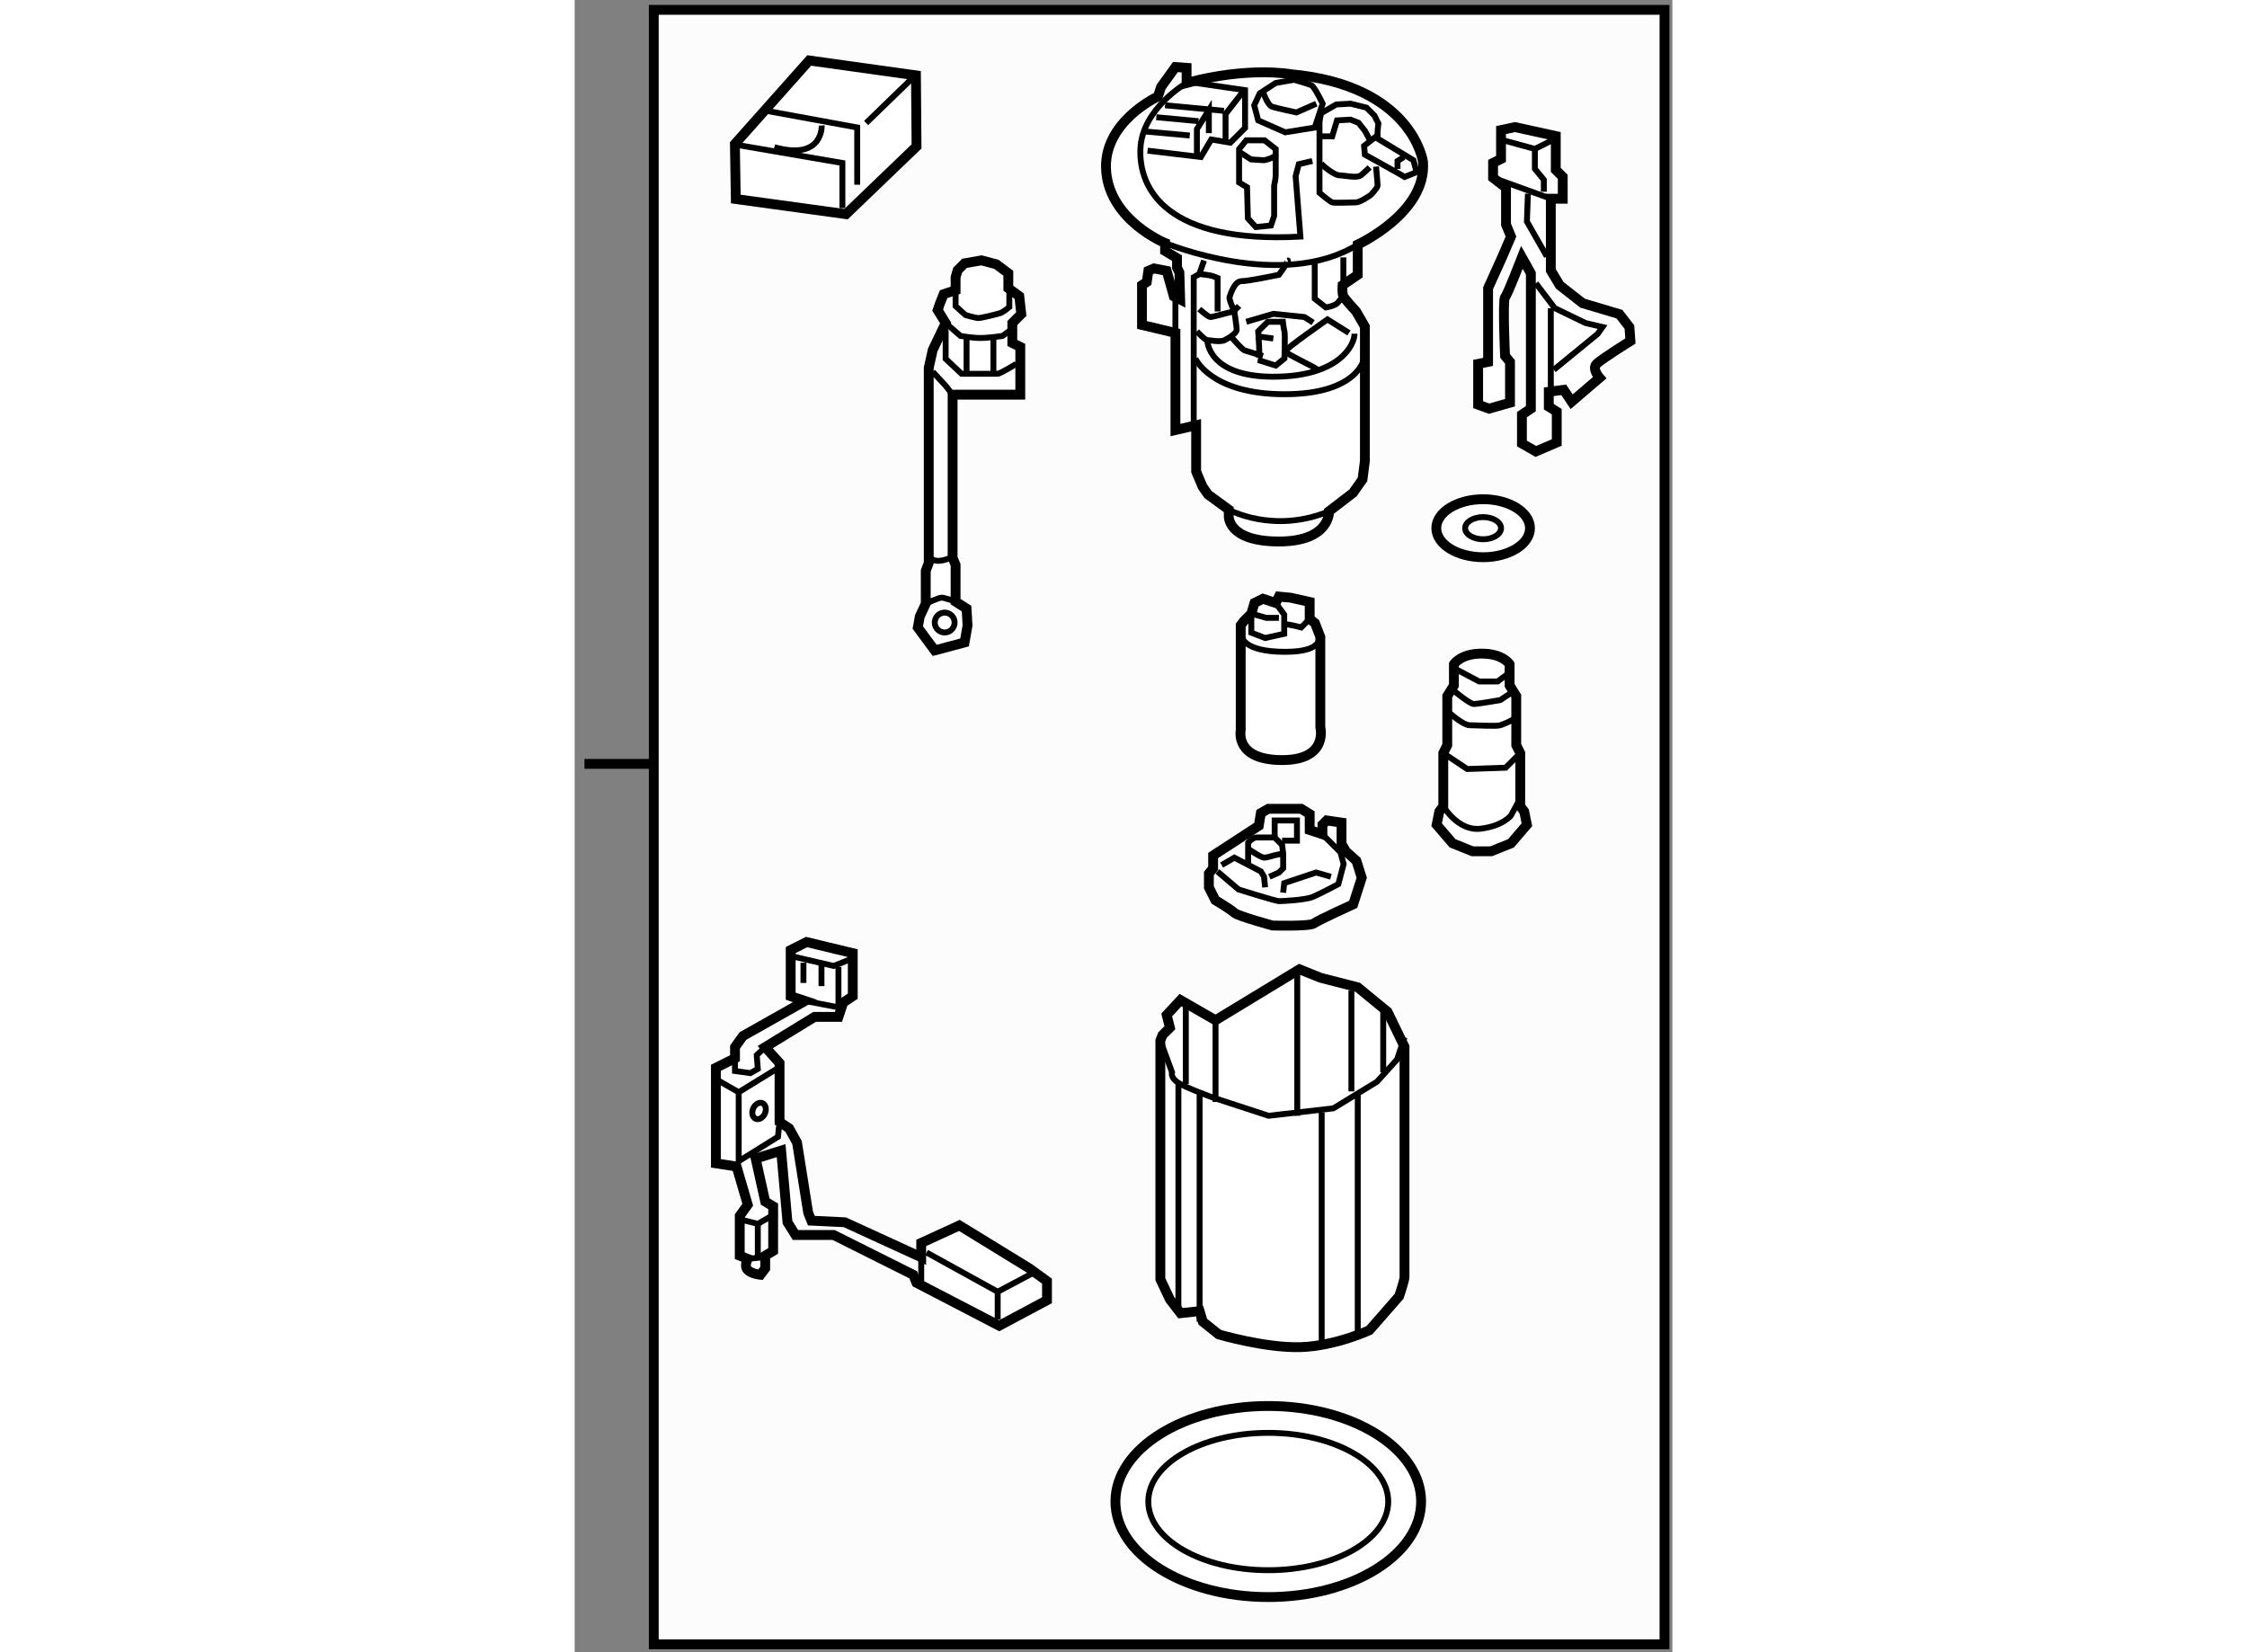 <?xml version="1.0" encoding="utf-8"?>
<!-- Generator: Adobe Illustrator 15.1.0, SVG Export Plug-In . SVG Version: 6.00 Build 0)  -->
<!DOCTYPE svg PUBLIC "-//W3C//DTD SVG 1.1//EN" "http://www.w3.org/Graphics/SVG/1.1/DTD/svg11.dtd">
<svg version="1.1" xmlns="http://www.w3.org/2000/svg" xmlns:xlink="http://www.w3.org/1999/xlink" x="0px" y="0px" width="244.8px"
	 height="180px" viewBox="64.083 19.021 55.775 83.948" enable-background="new 0 0 244.8 180" xml:space="preserve">
	
<rect x="64.083" y="19.021" width="55.775" height="83.948" fill="#808080" stroke="none"/>
	
<g><rect x="68.104" y="19.521" fill="#FCFCFC" stroke="#000000" stroke-width="0.5" width="51.354" height="83.048"></rect><line fill="none" stroke="#000000" stroke-width="0.5" x1="68.104" y1="57.833" x2="64.583" y2="57.833"></line></g><g><path fill="#FFFFFF" stroke="#000000" stroke-width="0.5" d="M96.647,70.859l-1.78-1.024l-0.701,0.756l0.162,0.646l-0.377,0.377
			l-0.108,0.271v12.134l0.485,1.023l0.539,0.702l0.971-0.107L96,86.175l0.809,0.647c0,0,2.373,0.7,4.152,0.646
			c1.779-0.053,3.506-0.861,3.506-0.861l1.51-1.727c0,0,0.271-0.81,0.271-0.971c0-0.162,0-11.702,0-11.702l-0.863-1.779
			l-1.511-1.241l-1.887-0.485l-1.078-0.431L96.647,70.859z"></path><path fill="none" stroke="#000000" stroke-width="0.3" d="M93.843,71.885l0.594,1.618c0,0-0.107,0.268,0.323,0.538
			c0.432,0.271,1.78,0.756,1.78,0.756l2.803,0.916l3.29-0.378l2.211-1.347l1.025-1.133l0.378-1.133"></path><line fill="none" stroke="#000000" stroke-width="0.3" x1="94.76" y1="74.041" x2="94.76" y2="85.527"></line><line fill="none" stroke="#000000" stroke-width="0.3" x1="95.838" y1="74.581" x2="95.838" y2="86.175"></line><line fill="none" stroke="#000000" stroke-width="0.3" x1="102.04" y1="75.552" x2="102.04" y2="87.254"></line><line fill="none" stroke="#000000" stroke-width="0.3" x1="103.873" y1="74.635" x2="103.873" y2="86.876"></line><line fill="none" stroke="#000000" stroke-width="0.3" x1="95.137" y1="70.158" x2="95.137" y2="74.096"></line><line fill="none" stroke="#000000" stroke-width="0.3" x1="96.647" y1="70.859" x2="96.647" y2="75.012"></line><line fill="none" stroke="#000000" stroke-width="0.3" x1="100.799" y1="68.487" x2="100.799" y2="75.713"></line><line fill="none" stroke="#000000" stroke-width="0.3" x1="103.55" y1="69.35" x2="103.55" y2="74.474"></line><line fill="none" stroke="#000000" stroke-width="0.3" x1="105.167" y1="70.158" x2="105.167" y2="73.503"></line></g><g><path fill="#FFFFFF" stroke="#000000" stroke-width="0.5" d="M98.843,60.979l-2.319,1.51v0.646l-0.215,0.271v0.7l0.323,0.647
			c0,0,0.809,0.485,0.971,0.647c0.162,0.161,1.941,0.646,1.941,0.646s1.889,0.055,2.104-0.107s1.994-0.971,1.994-0.971l0.433-1.349
			l-0.271-0.861l-0.539-0.485l-0.216-0.378v-1.078l-0.755-0.109l-0.216,0.217v0.485l-0.647-0.217v-0.809L101,60.116h-1.672
			l-0.378,0.217L98.843,60.979z"></path><polyline fill="none" stroke="#000000" stroke-width="0.3" points="96.955,62.975 97.603,62.598 98.95,63.298 99.111,63.568 
			99.166,64.106 		"></polyline><polyline fill="none" stroke="#000000" stroke-width="0.3" points="100.082,64.377 100.137,63.892 101.755,63.353 102.509,63.568 
					"></polyline><path fill="none" stroke="#000000" stroke-width="0.3" d="M98.303,62.867v-1.025c0,0,0.218-0.27,0.433-0.27s0.916,0,0.916,0
			l0.378,0.378l0.053,0.432v0.754l-0.215,0.217l-0.485,0.216"></path><path fill="none" stroke="#000000" stroke-width="0.3" d="M98.25,62.112c0,0,0.7,0.485,0.861,0.485
			c0.162,0,0.485-0.108,0.485-0.108l0.485-0.107"></path><polyline fill="none" stroke="#000000" stroke-width="0.3" points="99.651,61.572 99.651,60.709 100.784,60.709 100.784,61.734 
			100.029,61.734 		"></polyline><path fill="none" stroke="#000000" stroke-width="0.3" d="M102.078,61.411l0.323,0.323l0.593,0.593l0.162,0.594l-0.27,1.024
			c0,0-0.916,0.485-1.294,0.646c-0.378,0.162-1.563,0.217-1.726,0.217c-0.161,0-2.05-0.594-2.05-0.594l-1.078-0.917"></path></g><g><path fill="#FFFFFF" stroke="#000000" stroke-width="0.5" d="M98.465,50.198l-0.377,0.378l-0.162,0.215v5.339
			c0,0-0.323,1.51,2.104,1.51c2.372,0,1.941-1.672,1.941-1.672v-4.583l-0.271-0.701l-0.27-0.217v-0.861l-0.971-0.217l-0.593-0.054
			l-0.161,0.323l-0.647-0.215l-0.433,0.215L98.465,50.198z"></path><path fill="none" stroke="#000000" stroke-width="0.3" d="M97.979,51.33c0,0,0.001,0.81,2.212,0.81
			c2.21,0,1.671-0.971,1.671-0.971"></path><polyline fill="none" stroke="#000000" stroke-width="0.3" points="99.706,49.658 100.137,50.252 100.137,51.223 99.166,51.438 
			98.465,51.169 98.465,50.198 99.221,50.414 99.867,50.414 		"></polyline><path fill="none" stroke="#000000" stroke-width="0.3" d="M100.137,50.737c0.27,0,0.863,0.162,0.863,0.162l0.431-0.433"></path></g><g><path fill="#FFFFFF" stroke="#000000" stroke-width="0.5" d="M111.589,52.771v1.077l0.337,0.541v2.493l0.203,0.405v2.696
			l0.201,0.27l0.137,0.672l-0.81,0.945l-1.011,0.405h-0.944l-1.011-0.405l-0.81-0.945l0.136-0.672l0.202-0.27v-2.696l0.202-0.405
			v-2.493l0.337-0.541v-1.077c0,0,0.337-0.541,1.416-0.541S111.589,52.771,111.589,52.771z"></path><polyline fill="none" stroke="#000000" stroke-width="0.3" points="108.893,53.039 110.04,53.646 110.982,53.646 111.522,53.241 
					"></polyline><path fill="none" stroke="#000000" stroke-width="0.3" d="M108.758,54.118c0,0,0.809,0.674,1.011,0.674
			c0.203,0,1.348-0.202,1.348-0.202l0.809-0.54"></path><path fill="none" stroke="#000000" stroke-width="0.3" d="M108.556,55.264c0,0,0.675,0.606,1.012,0.606
			c0.336,0,1.348,0.066,1.549,0c0.203-0.067,0.877-0.337,0.877-0.538"></path><polyline fill="none" stroke="#000000" stroke-width="0.3" points="108.22,57.286 109.434,58.094 111.388,58.028 112.129,57.286 
					"></polyline><path fill="none" stroke="#000000" stroke-width="0.3" d="M108.22,59.982c0,0,0.74,1.279,1.886,1.146
			c1.147-0.135,1.551-0.673,1.551-0.673l0.404-0.743"></path></g><g><path fill="#FFFFFF" stroke="#000000" stroke-width="0.5" d="M112.624,45.858c0,0.813-1.068,1.475-2.381,1.475
			c-1.315,0-2.38-0.662-2.38-1.475c0-0.811,1.065-1.472,2.38-1.472C111.556,44.386,112.624,45.048,112.624,45.858z"></path><ellipse fill="none" stroke="#000000" stroke-width="0.3" cx="110.241" cy="45.858" rx="0.912" ry="0.563"></ellipse></g><g><path fill="#FFFFFF" stroke="#000000" stroke-width="0.5" d="M111.406,28.56v1.871l0.252,0.607l-0.455,1.061l-0.708,1.567v3.742
			l-0.505,0.101v2.073l0.557,0.203l1.062-0.304v-2.073l-0.253-0.303c0,0-0.127-2.856,0-2.983c0.126-0.127,0.859-2.023,0.859-2.023
			l0.454,0.81v6.876l-0.454,0.303v1.466l0.707,0.404l1.062-0.454v-1.567l-0.404-0.252v-0.758l0.758-0.101l0.404,0.606l1.416-1.213
			c0,0-0.404-0.455-0.151-0.708c0.253-0.252,1.719-1.163,1.719-1.163l-0.05-0.708l-0.507-0.657l-1.87-0.557l-1.163-0.91
			l-0.454-0.758v-3.64h0.606v-1.112l-0.354-0.354v-1.719l-2.073-0.455l-0.708,0.151v1.466l-0.404,0.203v0.758L111.406,28.56z"></path><line fill="none" stroke="#000000" stroke-width="0.3" x1="110.75" y1="28.054" x2="113.682" y2="29.116"></line><polyline fill="none" stroke="#000000" stroke-width="0.3" points="111.204,26.133 112.872,26.588 112.872,27.599 113.328,28.155 
			113.328,28.762 		"></polyline><line fill="none" stroke="#000000" stroke-width="0.3" x1="112.872" y1="26.588" x2="113.783" y2="26.133"></line><polyline fill="none" stroke="#000000" stroke-width="0.3" points="112.518,28.863 112.468,30.278 113.479,32.048 		"></polyline><polyline fill="none" stroke="#000000" stroke-width="0.3" points="112.922,33.413 113.883,34.678 115.45,35.436 116.31,35.637 
			116.057,35.991 113.833,37.811 		"></polyline><line fill="none" stroke="#000000" stroke-width="0.3" x1="113.682" y1="34.678" x2="113.682" y2="38.924"></line></g><g><polygon fill="#FFFFFF" stroke="#000000" stroke-width="0.5" points="82.934,35.434 82.277,36.799 82.075,37.709 82.075,47.619 
			81.923,48.022 81.923,49.691 81.619,50.348 81.519,50.905 82.378,52.067 83.895,51.663 84.046,50.803 83.996,49.944 83.439,49.59 
			83.439,47.72 83.288,47.366 83.288,39.074 86.726,39.074 86.726,36.647 86.321,36.445 86.321,35.434 86.777,34.979 86.675,34.069 
			86.119,33.665 86.119,32.907 85.512,32.451 84.754,32.249 83.895,32.4 83.541,32.754 83.439,33.108 83.439,33.766 82.833,33.967 
			82.631,34.473 82.53,34.777 		"></polygon><path fill="none" stroke="#000000" stroke-width="0.3" d="M82.934,35.434l0.758,0.658c0,0,0.607,0.102,1.012,0.102
			c0.404,0,1.112-0.102,1.112-0.102l0.354-0.252"></path><path fill="none" stroke="#000000" stroke-width="0.3" d="M83.439,33.766v0.808l0.506,0.455c0,0,0.505,0.151,0.657,0.151
			s0.961-0.201,1.112-0.252c0.151-0.05,0.455-0.303,0.455-0.303v-1.213"></path><path fill="none" stroke="#000000" stroke-width="0.3" d="M82.934,35.788v1.466l0.809,0.759c0,0,1.669,0,1.82,0
			s0.96-0.506,0.96-0.506"></path><line fill="none" stroke="#000000" stroke-width="0.3" x1="83.996" y1="36.243" x2="83.996" y2="37.961"></line><line fill="none" stroke="#000000" stroke-width="0.3" x1="85.361" y1="36.142" x2="85.361" y2="38.013"></line><polyline fill="none" stroke="#000000" stroke-width="0.3" points="82.277,37.912 82.934,38.62 83.288,39.074 		"></polyline><path fill="none" stroke="#000000" stroke-width="0.3" d="M82.126,47.314c0,0,0.201,0.456,1.162,0"></path><path fill="none" stroke="#000000" stroke-width="0.3" d="M81.923,49.691c0,0,0.657-0.304,0.809-0.304
			c0.151,0,0.707,0.203,0.707,0.203"></path><circle fill="none" stroke="#000000" stroke-width="0.3" cx="82.884" cy="50.652" r="0.505"></circle></g>



	
<g><ellipse fill="#FFFFFF" stroke="#000000" stroke-width="0.5" cx="99.326" cy="95.313" rx="7.766" ry="4.854"></ellipse><ellipse fill="none" stroke="#000000" stroke-width="0.3" cx="99.326" cy="95.313" rx="6.095" ry="3.489"></ellipse></g>



	
<g><path fill="#FFFFFF" stroke="#000000" stroke-width="0.5" d="M75.061,67.291v2.346l0.729,0.242l-3.155,1.78l-0.404,0.565v0.566
			l-0.971,0.485v4.854l1.052,0.162l0.566,1.941L72.472,80.8v2.022l0.405,0.161c0,0-0.202,0.364,0,0.566s0.646,0.243,0.646,0.243
			l0.243-0.324v-0.646l0.404-0.243v-2.265l-0.404-0.243l-0.485-2.184l1.294-0.404l0.323,3.64l0.405,0.647h1.941l4.044,2.022
			l0.162,0.404l4.206,2.184l2.427-1.294v-0.971l-0.89-0.647l-3.56-2.184l-1.941,0.89v0.728l-3.883-1.779l-1.698-0.081l-0.162-0.404
			l-0.566-3.56l-0.404-0.728l-0.485-0.323v-2.993l-0.728-0.81l2.508-1.536h1.213l0.243-0.729l0.485-0.323v-2.185l-2.347-0.566
			L75.061,67.291z"></path><polyline fill="none" stroke="#000000" stroke-width="0.3" points="75.142,67.614 77.245,68.1 78.054,67.776 		"></polyline><polyline fill="none" stroke="#000000" stroke-width="0.3" points="75.789,69.879 77.488,70.203 77.488,68.154 		"></polyline><line fill="none" stroke="#000000" stroke-width="0.3" x1="75.709" y1="67.938" x2="75.709" y2="68.963"></line><line fill="none" stroke="#000000" stroke-width="0.3" x1="76.625" y1="68.045" x2="76.625" y2="69.125"></line><polyline fill="none" stroke="#000000" stroke-width="0.3" points="71.286,73.869 72.419,74.517 74.522,73.223 		"></polyline><polyline fill="none" stroke="#000000" stroke-width="0.3" points="72.229,72.791 72.229,73.438 73.012,73.546 73.39,73.331 
			73.335,72.63 73.767,72.225 		"></polyline><polyline fill="none" stroke="#000000" stroke-width="0.3" points="72.419,74.517 72.419,78.022 74.415,76.781 74.468,76.243 		
			"></polyline><line fill="none" stroke="#000000" stroke-width="0.3" x1="81.693" y1="82.902" x2="81.693" y2="84.197"></line><polyline fill="none" stroke="#000000" stroke-width="0.3" points="85.578,86.058 85.578,84.655 87.303,83.738 		"></polyline><line fill="none" stroke="#000000" stroke-width="0.3" x1="81.964" y1="82.66" x2="85.578" y2="84.655"></line><polyline fill="none" stroke="#000000" stroke-width="0.3" points="72.526,80.988 73.39,81.204 74.145,80.773 		"></polyline><polyline fill="none" stroke="#000000" stroke-width="0.3" points="73.39,81.204 73.39,82.93 72.877,82.983 		"></polyline><ellipse transform="matrix(0.915 0.403 -0.403 0.915 36.608 -23.209)" fill="none" stroke="#000000" stroke-width="0.3" cx="73.508" cy="75.469" rx="0.324" ry="0.432"></ellipse></g>



	
<g><path fill="#FFFFFF" stroke="#000000" stroke-width="0.5" d="M93.719,23.925c0,0-2.831,1.295-2.629,3.803
			c0.202,2.507,2.993,3.64,2.993,3.64v0.404l0.606,0.364v0.485l0.121,0.242l0.04,1.376l-0.323-0.162l-0.364-1.294l-0.646-0.122
			l-0.283,0.122l-0.081,0.565l-0.243,0.162v2.022l1.699,0.404v4.935l1.052-0.243v2.347l0.323,0.768l0.283,0.405l1.052,0.768v0.324
			c0,0-0.081,1.294,2.548,1.294s2.548-1.537,2.548-1.537l1.214-0.93l0.485-0.688l0.121-0.931v-6.835l-0.445-0.769
			c0,0-0.565-0.606-0.646-0.769s-0.041-0.566-0.041-0.566l0.769-0.525v-1.537c0,0,3.519-1.618,3.316-4.206
			c0,0-0.525-3.883-6.714-4.449c0,0-2.144-0.404-5.298,0.444v-0.769l-0.566-0.04l-0.729,1.011L93.719,23.925z"></path><path fill="none" stroke="#000000" stroke-width="0.3" d="M95.175,23.237c0,0-2.266,1.295-2.346,3.357
			c-0.081,2.063,1.375,4.813,8.129,4.449l-0.242-3.074l0.161-0.606l0.688-0.162"></path><path fill="none" stroke="#000000" stroke-width="0.3" d="M104.801,27.484c0,0,0.081,0.85,0.081,0.971s-0.364,0.485-0.364,0.485
			s-0.526,0.364-0.729,0.364s-1.092,0.04-1.213,0c-0.121-0.041-0.647-0.485-0.647-0.485s0-3.438,0-3.56s0.081-0.485,0.081-0.485
			l0.769-0.444l0.728-0.041l0.81,0.202l0.404,0.404l0.202,0.405c0,0-0.101,0.667,0,0.769"></path><path fill="none" stroke="#000000" stroke-width="0.3" d="M106.257,28.01c-0.121-0.08-2.022-1.132-2.022-1.132l-0.04-0.445
			l0.565-0.444l1.941,1.173l0.162,0.606L106.257,28.01z"></path><polyline fill="none" stroke="#000000" stroke-width="0.3" points="106.216,26.999 105.893,27.201 105.893,27.605 		"></polyline><path fill="none" stroke="#000000" stroke-width="0.3" d="M102.01,27.322c0.121,0.162,0.688,0.607,0.931,0.607
			c0.242,0,0.89,0.161,1.092,0c0.202-0.162,0.444-0.405,0.444-0.405"></path><polyline fill="none" stroke="#000000" stroke-width="0.3" points="102.051,25.947 102.576,25.947 102.818,25.139 103.506,25.099 
			103.911,25.26 104.234,25.664 104.477,26.109 		"></polyline><polyline fill="none" stroke="#000000" stroke-width="0.3" points="93.192,26.676 95.902,26.999 96.429,26.109 97.399,26.271 
			98.147,25.522 98.147,23.602 95.377,23.197 		"></polyline><polyline fill="none" stroke="#000000" stroke-width="0.3" points="95.7,26.878 95.7,25.584 96.307,24.613 96.307,25.786 		"></polyline><polyline fill="none" stroke="#000000" stroke-width="0.3" points="98.006,23.723 97.156,24.815 97.156,26.271 		"></polyline><line fill="none" stroke="#000000" stroke-width="0.3" x1="94.083" y1="24.37" x2="97.075" y2="24.653"></line><line fill="none" stroke="#000000" stroke-width="0.3" x1="93.638" y1="24.977" x2="95.781" y2="25.179"></line><line fill="none" stroke="#000000" stroke-width="0.3" x1="93.112" y1="25.705" x2="95.336" y2="25.907"></line><path fill="none" stroke="#000000" stroke-width="0.3" d="M97.844,26.595v1.698l0.404,0.243l0.041,1.577l0.404,0.445l0.769-0.081
			l0.162-0.485v-1.537c0,0,0.08-0.364,0.08-0.525c0-0.162,0-1.335,0-1.335l-0.565-0.445h-0.931L97.844,26.595z"></path><path fill="none" stroke="#000000" stroke-width="0.3" d="M97.885,26.757l0.565,0.363c0,0,0.526,0.041,0.647,0.041
			s0.606-0.162,0.606-0.283"></path><path fill="none" stroke="#000000" stroke-width="0.3" d="M99.704,23.237l-0.809,0.526l-0.283,0.606l0.202,0.769l1.375,0.606
			l1.497-0.242l0.404-1.214c0,0-0.404-0.85-0.566-0.93c-0.162-0.081-0.89-0.283-0.89-0.283L99.704,23.237z"></path><path fill="none" stroke="#000000" stroke-width="0.3" d="M99.017,23.562c0,0,0.243,0.809,0.526,0.89s1.213,0.283,1.213,0.283
			l1.012-0.445"></path><path fill="none" stroke="#000000" stroke-width="0.3" d="M94.083,31.367c0,0,5.945,2.467,9.787,0.081"></path><polyline fill="none" stroke="#000000" stroke-width="0.3" points="96.064,32.257 95.821,32.944 95.538,33.106 95.538,40.629 		
			"></polyline><path fill="none" stroke="#000000" stroke-width="0.3" d="M94.608,35.938c0-0.242,0-1.941,0-1.941"></path><path fill="none" stroke="#000000" stroke-width="0.3" d="M95.619,37.231c0,0,0.769,1.82,4.53,1.82s4.045-1.82,4.045-1.82"></path><path fill="none" stroke="#000000" stroke-width="0.3" d="M95.7,35.856c0,0,0.404,0.445,0.526,0.445c0.121,0,0.646,0.121,0.89,0
			c0.242-0.121,0.606-0.364,0.606-0.526c0-0.161-0.121-0.93-0.121-0.93s-0.283-0.606-0.243-0.729
			c0.041-0.121,0.243-0.809,0.606-0.809c0.364,0,1.901-0.323,1.901-0.323s0.566-0.769,0.445-0.729"></path><path fill="none" stroke="#000000" stroke-width="0.3" d="M95.821,34.725c0,0,0.445,0.404,0.566,0.404s0.81-0.202,1.012-0.243
			c0.202-0.04,0.444-0.323,0.444-0.323"></path><polyline fill="none" stroke="#000000" stroke-width="0.3" points="98.208,35.371 99.583,34.967 101.16,35.129 101.605,35.412 		
			"></polyline><path fill="none" stroke="#000000" stroke-width="0.3" d="M101.687,32.338v1.86l0.566,0.445c0,0,0.485-0.081,0.606-0.243
			c0.121-0.161,0.283-0.323,0.283-0.323v-1.981"></path><path fill="none" stroke="#000000" stroke-width="0.3" d="M96.227,36.302c0,0,0,1.86,3.356,1.86c3.357,0,4.126-1.618,4.126-2.185"></path><path fill="none" stroke="#000000" stroke-width="0.3" d="M98.814,37.313c0.121,0,0-1.456,0-1.456l0.485-0.485h0.769
			c0,0,0.041,0.364,0.081,0.485s0,1.375,0,1.375l-0.445,0.364L98.814,37.313z"></path><line fill="none" stroke="#000000" stroke-width="0.3" x1="98.693" y1="36.1" x2="99.583" y2="36.221"></line><path fill="none" stroke="#000000" stroke-width="0.3" d="M101.808,37.798c-0.081-0.121-1.618-0.809-1.618-0.93
			c0-0.122,2.144-1.618,2.144-1.618l1.093,0.688"></path><path fill="none" stroke="#000000" stroke-width="0.3" d="M97.479,36.181c0,0,0.526,0.606,0.647,0.646
			c0.121,0.041,0.931,0.283,0.931,0.283"></path><path fill="none" stroke="#000000" stroke-width="0.3" d="M95.821,32.944c0,0,0.526,0.041,0.729,0.122
			c0.202,0.08,0.202,0.08,0.202,0.08v1.699"></path><path fill="none" stroke="#000000" stroke-width="0.3" d="M97.318,44.916c0,0,2.265,1.254,5.096,0.081"></path></g>



	
<g><polygon fill="#FFFFFF" stroke="#000000" stroke-width="0.5" points="76.002,22.093 81.425,22.851 81.455,26.461 77.872,29.902 
			72.272,29.133 72.225,26.337 		"></polygon><polyline fill="none" stroke="#000000" stroke-width="0.3" points="73.927,24.67 78.44,25.498 78.44,28.406 		"></polyline><line fill="none" stroke="#000000" stroke-width="0.3" x1="81.349" y1="22.89" x2="78.892" y2="25.272"></line><polyline fill="none" stroke="#000000" stroke-width="0.3" points="72.423,26.4 77.688,27.303 77.688,29.598 		"></polyline><path fill="none" stroke="#000000" stroke-width="0.3" d="M76.635,25.397c0,0,0.101,1.805-2.407,1.103"></path></g>


</svg>